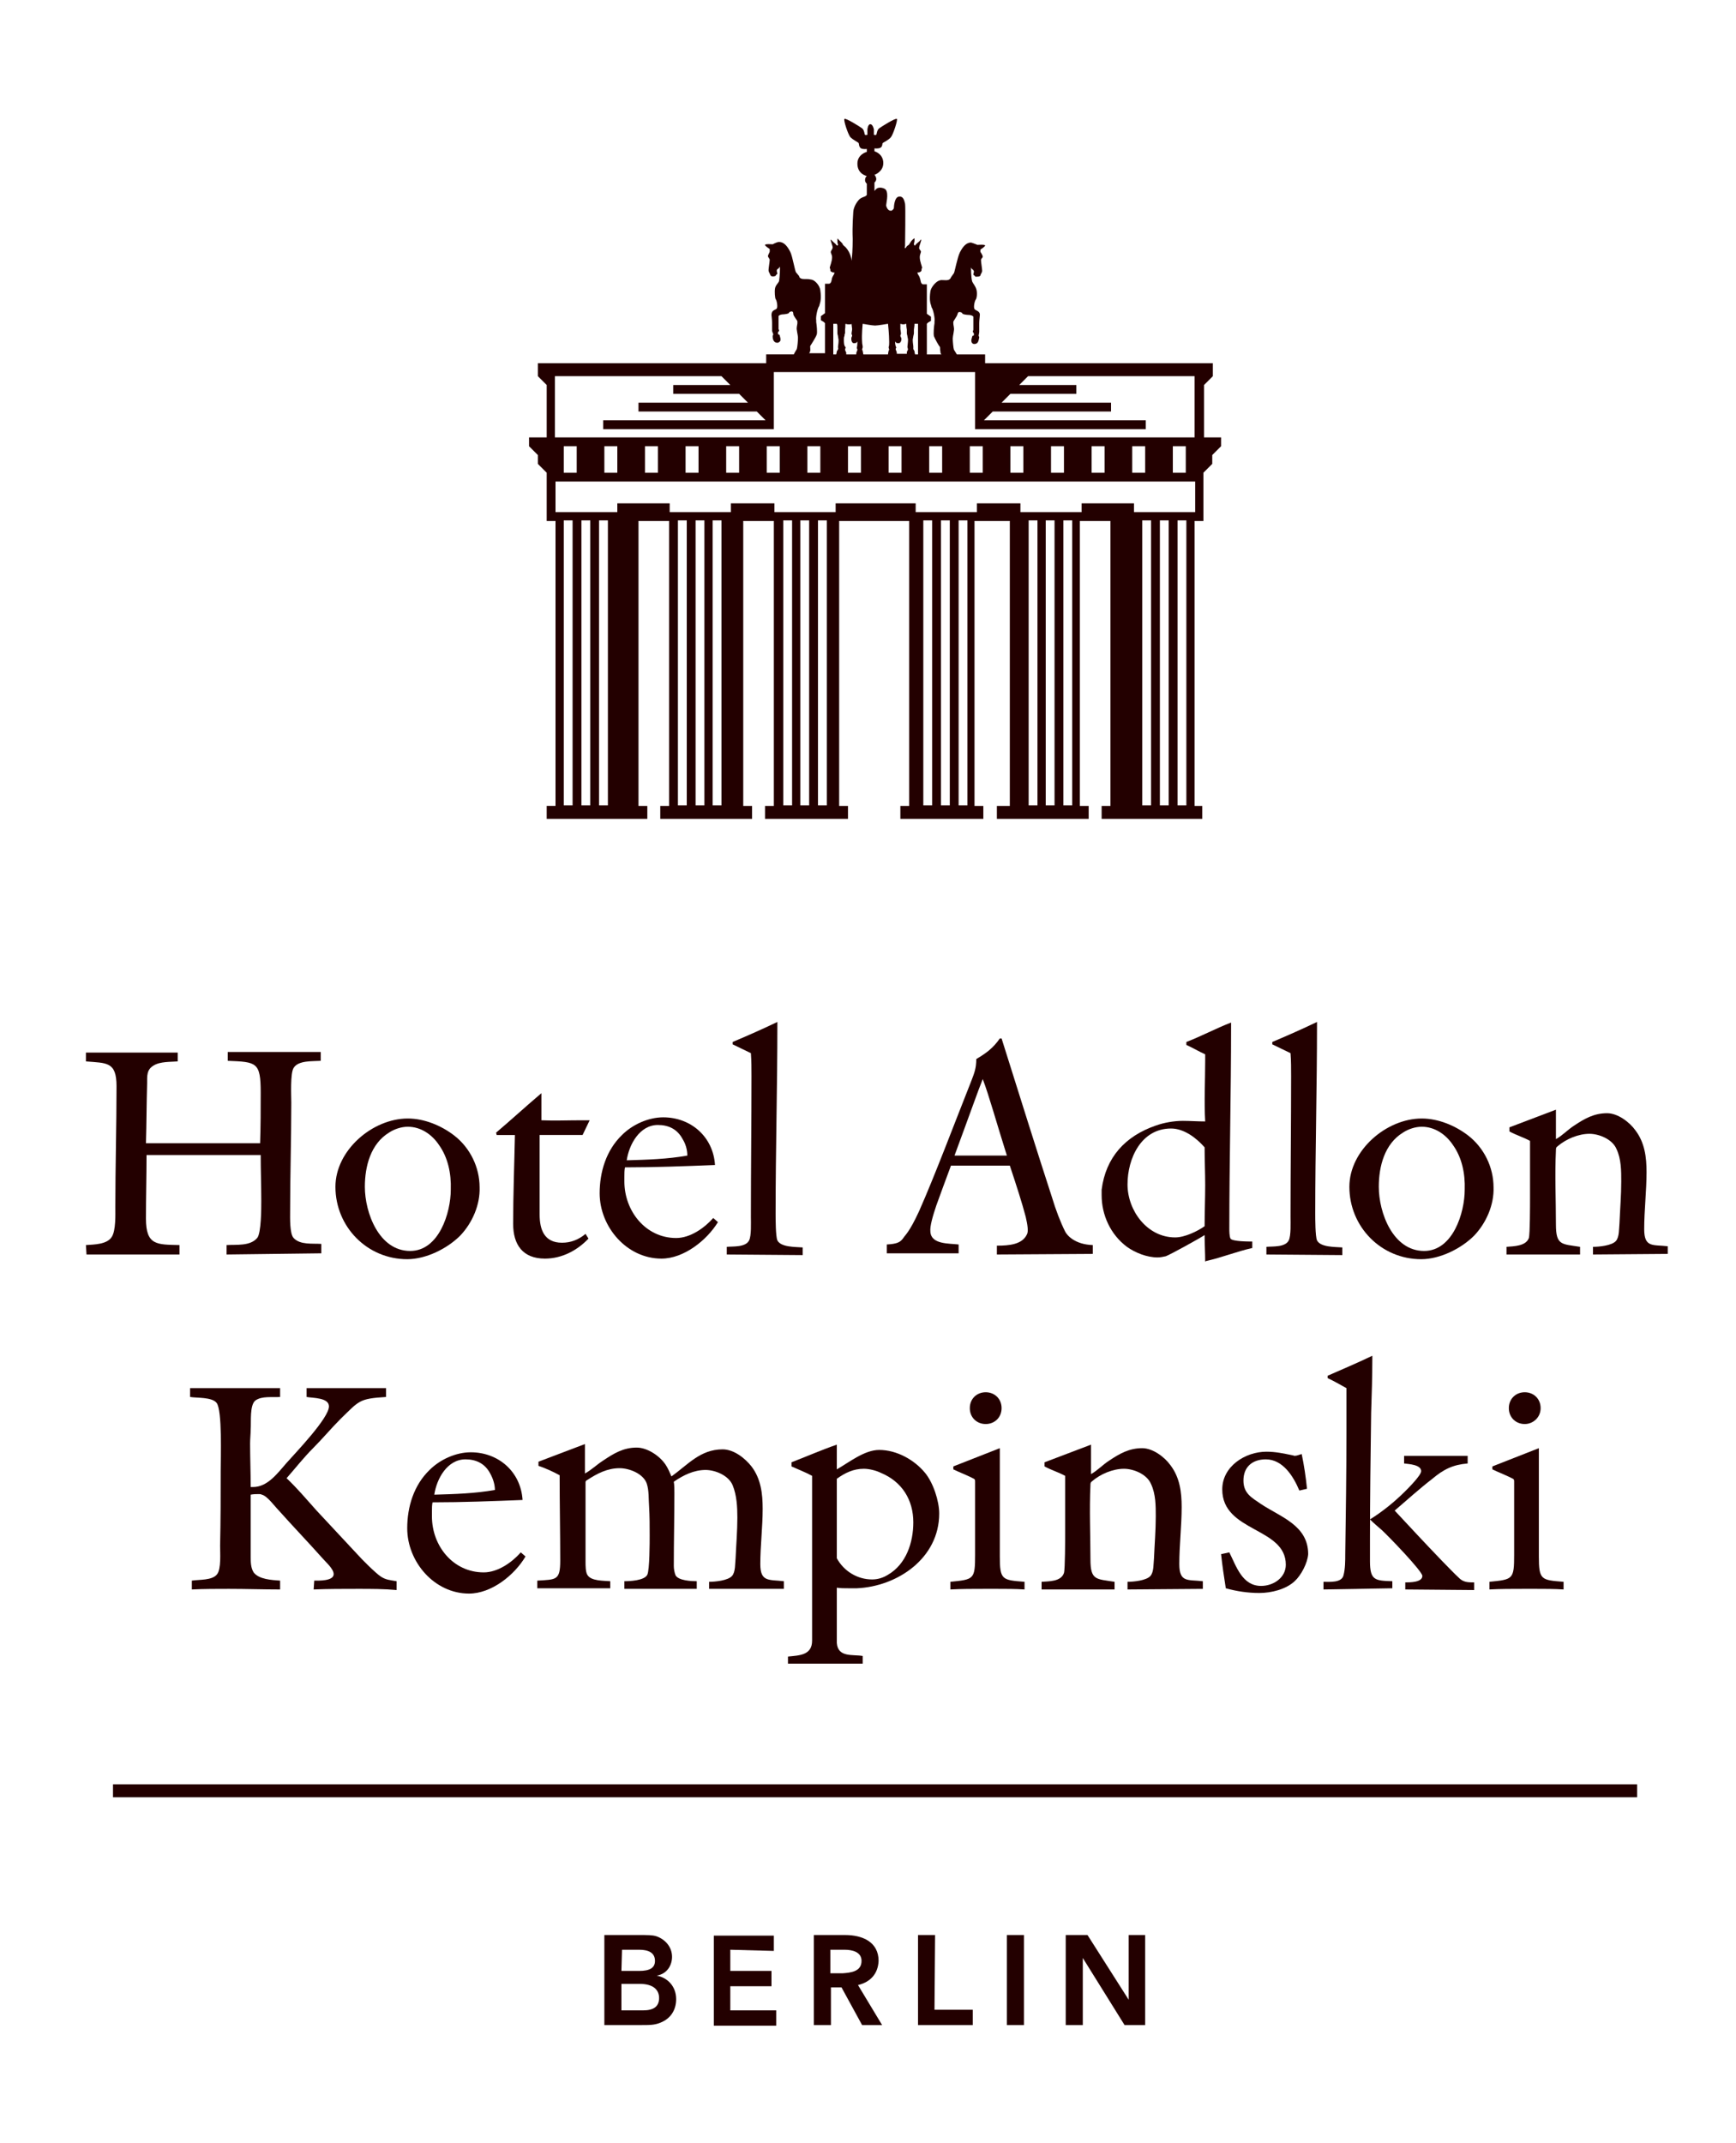<svg xmlns="http://www.w3.org/2000/svg" xmlns:xlink="http://www.w3.org/1999/xlink" id="Artwork" x="0px" y="0px" viewBox="0 0 295 364" style="enable-background:new 0 0 295 364;" xml:space="preserve"><style type="text/css">	.st0{fill:#230000;}</style><g>	<g>		<path class="st0" d="M38.5,213.1v-1.6c1.7-0.1,4,0.2,5.2-1.2c0.7-0.8,0.7-5.1,0.7-6.3c0-2.6-0.1-5.2-0.1-7.8H24.9    c0,3.6-0.1,7.1-0.1,10.8c0,4.6,1.9,4.4,5.7,4.5v1.6H14.7l-0.1-1.6c1.4-0.1,3.6-0.1,4.4-1.4c0.7-1.1,0.6-3.8,0.6-5.1    c0-6.8,0.2-13.7,0.2-20.5c0-4.2-1.7-3.9-5.2-4.2v-1.5h15.6v1.5c-1.2,0.1-3,0-4.1,0.7c-1.2,0.7-1.1,1.8-1.1,3    c-0.1,3.4-0.1,6.8-0.2,10.2h19.4c0.1-2.9,0.1-5.7,0.1-8.6c0-5.2-0.7-5.2-5.6-5.4v-1.5h15.8v1.5c-1.4,0.1-3.8-0.1-4.6,1.2    c-0.6,0.9-0.4,4.8-0.4,5.9c0,6.1-0.2,12.4-0.2,18.5c0,0.9-0.1,3.8,0.6,4.5c1.1,1.2,3.2,0.9,4.7,1v1.6L38.5,213.1L38.5,213.1z"></path>		<path class="st0" d="M78.2,209.9c-2.2,2.2-5.8,4-9,4c-6.8,0-12.2-5.5-12.2-12.3c0-6.2,6.3-11.6,12.3-11.6c2.8,0,5.7,1.2,7.9,2.9    c2.7,2.1,4.3,5.4,4.3,8.8C81.6,204.6,80.3,207.7,78.2,209.9L78.2,209.9z M74.6,194.5c-1.2-1.8-3.1-3.1-5.3-3.1    c-1.1,0-2.3,0.4-3.2,1c-3.1,1.9-4.1,5.7-4.1,9.2c0,4.4,2.4,10.9,7.7,10.9c4.9,0,6.9-6.5,6.9-10.4    C76.7,199.3,76.1,196.6,74.6,194.5L74.6,194.5z"></path>		<path class="st0" d="M99,192.8h-7.3v13.5c0,2.6,0.8,4.8,3.8,4.8c1.5,0,2.8-0.5,4-1.5l0.5,0.8c-1.9,2-4.5,3.4-7.4,3.4    c-3.8,0-5.4-2.4-5.4-5.9c0-5,0.2-10.1,0.3-15.1h-3.1l-0.1-0.4c2.6-2.2,5.1-4.5,7.7-6.7v4.6c2.2,0.1,4.4,0,6.7,0h1.5L99,192.8    L99,192.8z"></path>		<path class="st0" d="M112.4,213.8c-5.9,0-10.5-5.4-10.5-11.1c0-3.6,1.1-7.3,3.8-9.9c1.8-1.8,4.5-3,7-3c4.7,0,8.5,3.3,8.8,8.1    c-5.1,0.2-10.2,0.4-15.3,0.4c-0.1,0.5-0.1,1.1-0.1,1.6v0.8c0,5,3.6,9.6,8.8,9.6c2.4,0,4.8-1.7,6.3-3.4l0.8,0.7    C120.1,210.7,116.2,213.8,112.4,213.8L112.4,213.8z M116,193.5c-0.9-1.7-2.4-2.4-4.2-2.4c-3.1,0-4.9,3.3-5.3,6    c3.5-0.1,6.9-0.2,10.3-0.8C116.8,195.3,116.5,194.3,116,193.5L116,193.5z"></path>		<path class="st0" d="M123.5,213.1v-1.3c1.1-0.1,3.2,0.1,3.8-1.1c0.4-0.8,0.3-3,0.3-4c0-8,0.1-16,0.1-23.9c0-1.3,0-2.6-0.1-3.9    c-1-0.5-2.1-1-3.1-1.5v-0.4c2.6-1.1,5.1-2.2,7.6-3.4v0.5c0,10.6-0.3,21.3-0.3,32c0,0.9,0,3.9,0.3,4.6c0.6,1.2,3.1,1.1,4.3,1.2v1.3    L123.5,213.1L123.5,213.1z"></path>		<path class="st0" d="M169.4,213.1v-1.5c2.1,0,4.3-0.2,5.1-1.9c0.3-0.5,0.1-1.7-0.2-3c-0.6-2.3-1.6-5.4-2.7-8.7h-10    c-0.9,2.4-1.7,4.6-2.5,6.8c-0.6,1.8-1.1,3.5-1,4.4c0.1,2.2,3.1,2,4.8,2.2v1.5h-12.2v-1.5c1.8-0.1,2.3-0.4,2.8-1.1    c0.3-0.5,1-0.9,2.7-4.6c2.7-6.1,6-14.9,8.9-22.2c0.5-1.3,0.8-2.1,0.8-3.6c1.7-1,2.9-1.9,4-3.5h0.3c3.4,10.8,5.9,18.8,8.6,27.1    c0.6,2,1.4,4.1,2.2,5.7c0.3,0.6,1.6,2.2,4.7,2.3v1.5L169.4,213.1L169.4,213.1z M167,183.3c-0.7,1.7-2.1,5.7-4.8,13h8.9    C169.3,190.6,168.1,186.2,167,183.3z"></path>		<path class="st0" d="M205,214.2l-0.2,0.1c0-1.5-0.1-3-0.1-4.5c-0.9,0.6-5.8,3.3-6.6,3.6c-0.5,0.1-0.9,0.2-1.4,0.2    c-1.8,0-3.8-0.8-5.2-1.8c-2.8-2.1-4.3-5.4-4.3-8.8c0-0.3,0-0.6,0-0.9c0.7-5.5,4-9.1,9.2-10.9c1.4-0.5,3.1-0.8,4.6-0.8    c1.2,0,2.5,0.1,3.8,0.1c-0.2-3.4,0-6.9,0-10.4v-1c-1.1-0.5-2.1-1.1-3.2-1.6v-0.5c2.6-1,5-2.3,7.6-3.3v0.5c0,11.5-0.3,23-0.3,34.5    c0,0.4,0,1.3,0.2,1.7c0.3,0.5,3.1,0.5,3.7,0.5v1.1C210.1,212.6,207.7,213.6,205,214.2L205,214.2z M204.7,194.9    c-1.4-1.6-3.5-3.2-5.7-3.2c-5.1,0-7.4,5.1-7.4,9.5s3.3,9,8.1,9c1.6,0,3.7-1,5-1.9c0-2.4,0.1-4.6,0.1-7    C204.8,199.2,204.7,197.1,204.7,194.9L204.7,194.9z"></path>		<path class="st0" d="M215.2,213.1v-1.3c1.1-0.1,3.2,0.1,3.8-1.1c0.4-0.8,0.3-3,0.3-4c0-8,0.1-16,0.1-23.9c0-1.3,0-2.6-0.1-3.9    c-1-0.5-2.1-1-3.1-1.5v-0.4c2.6-1.1,5.1-2.2,7.6-3.4v0.5c0,10.6-0.3,21.3-0.3,32c0,0.9,0,3.9,0.3,4.6c0.6,1.2,3.1,1.1,4.3,1.2v1.3    L215.2,213.1L215.2,213.1z"></path>		<path class="st0" d="M250.5,209.9c-2.2,2.2-5.8,4-9,4c-6.8,0-12.2-5.5-12.2-12.3c0-6.2,6.3-11.6,12.3-11.6c2.8,0,5.7,1.2,7.9,2.9    c2.7,2.1,4.3,5.4,4.3,8.8C253.9,204.6,252.6,207.7,250.5,209.9L250.5,209.9z M246.9,194.5c-1.2-1.8-3.1-3.1-5.3-3.1    c-1.1,0-2.3,0.4-3.2,1c-3.1,1.9-4.1,5.7-4.1,9.2c0,4.4,2.4,10.9,7.7,10.9c4.9,0,6.9-6.5,6.9-10.4    C249,199.3,248.4,196.6,246.9,194.5L246.9,194.5z"></path>		<path class="st0" d="M270.7,213.1v-1.3c1,0,3.2-0.2,3.9-1c0.6-0.7,0.5-2.1,0.6-3c0.1-2.4,0.3-4.8,0.3-7.1c0-1.8,0-3.8-0.8-5.5    c-0.7-1.7-3-2.6-4.6-2.6c-1.9,0-4,0.9-5.4,2.1c-0.3,0.2-0.3,0.4-0.3,0.7c-0.2,4.2,0,8.4,0,12.6c0,3.6,1,3.3,4.1,3.8v1.3H256v-1.3    c1.2-0.1,3.3-0.1,3.8-1.5c0.2-0.7,0.2-5.7,0.2-6.7v-9.8c-1.1-0.6-2.4-1-3.5-1.6v-0.7l7.9-3v5c1.1-0.6,2-1.6,3.1-2.3    c1.8-1.2,3.4-2.1,5.6-2.1c1.8,0,3.8,1.5,4.8,2.9c1.6,2.1,1.9,4.6,1.9,7.1c0,3.2-0.4,6.5-0.4,9.7s1.5,2.6,4,2.9v1.3L270.7,213.1    L270.7,213.1z"></path>	</g>	<g>		<path class="st0" d="M60.8,269.9c-2.5,0-5,0-7.5,0.1l0.1-1.5c0.7,0,3.3,0.1,3.3-1.1c0-0.9-1.3-2-1.9-2.7c-2.5-2.8-5-5.4-7.5-8.2    c-0.6-0.6-1.9-2.4-2.8-2.6c-0.2-0.1-0.3-0.1-0.5-0.1c-0.5,0-0.9,0-1.4,0.1v10.5c0,0.9,0,1.9,0.5,2.7c0.9,1.2,3.1,1.3,4.5,1.4v1.5    c-2.9,0-5.8-0.1-8.7-0.1c-2.1,0-4.2,0-6.3,0.1v-1.5c1.2-0.2,3.5,0,4.3-1.1c0.7-0.9,0.5-3.6,0.5-4.8c0.1-4.3,0.1-8.6,0.1-12.8    c0-2,0.3-10.3-0.7-11.5c-0.8-1-3.3-0.8-4.5-1v-1.5h15.3v1.5c-1.3,0.1-3.1-0.2-4.2,0.6c-1,0.8-0.7,3.6-0.8,4.9    c0,0.7-0.1,1.6-0.1,2.4c0,2.4,0.1,4.9,0.1,7.4h0.4c2.5,0,4.2-2.4,5.7-4.1c1.5-1.7,7.2-7.6,7.2-9.6c0-1.5-2.7-1.4-3.8-1.6v-1.5    h13.5v1.5c-4.6,0.3-4.5,0.6-7.7,3.7c-1.6,1.6-3.1,3.4-4.7,5c-1.6,1.6-3,3.4-4.5,5.1c1.8,1.7,3.4,3.6,5.1,5.5    c2.3,2.5,4.6,4.9,6.9,7.4c0.8,0.9,3.1,3.2,4,3.8c0.9,0.6,1.6,0.6,2.7,0.8v1.5C65.3,269.9,63.1,269.9,60.8,269.9L60.8,269.9z"></path>		<path class="st0" d="M79.7,270.7c-5.9,0-10.5-5.4-10.5-11.1c0-3.6,1.1-7.3,3.8-9.9c1.8-1.8,4.5-3,7-3c4.7,0,8.5,3.3,8.8,8.1    c-5.1,0.2-10.2,0.4-15.3,0.4c-0.1,0.5-0.1,1-0.1,1.6v0.8c0,5,3.6,9.5,8.8,9.5c2.4,0,4.8-1.7,6.3-3.4l0.8,0.7    C87.4,267.6,83.5,270.7,79.7,270.7L79.7,270.7z M83.3,250.3c-0.9-1.7-2.4-2.4-4.2-2.4c-3.1,0-4.9,3.3-5.3,6    c3.5-0.1,6.9-0.2,10.3-0.8C84.1,252.2,83.8,251.2,83.3,250.3L83.3,250.3z"></path>		<path class="st0" d="M120.5,270v-1.3c1,0,3.2-0.2,3.9-1c0.6-0.7,0.5-2.1,0.6-3c0.1-2.3,0.3-4.6,0.3-6.9c0-1.8-0.1-3.8-0.8-5.5    c-0.7-1.7-3-2.6-4.6-2.6c-2,0-3.8,0.9-5.4,2c0.1,0.6,0.1,1.3,0.1,1.9c0,4.1-0.1,8.2-0.1,12.4c0,0.5,0.1,1.1,0.3,1.6    c0.5,0.9,2.7,1,3.6,1v1.3h-12.3v-1.3c0.9,0,3.4-0.1,3.9-1.1c0.4-0.9,0.4-5.5,0.4-6.7c0-1.6,0-3.2-0.1-4.9c-0.1-1.3,0-2.7-0.4-3.9    c-0.6-1.7-3-2.6-4.6-2.6c-2.1,0-3.8,0.9-5.5,2c-0.2,0.1-0.3,0.2-0.3,0.4v13.5c0,0.6,0,1.7,0.3,2.2c0.6,1.1,2.8,1,3.9,1.1v1.2H91.3    v-1.3c3.2-0.2,3.9,0,3.9-3.4c0-4.9-0.1-9.6-0.1-14.5c-1.1-0.6-2.4-1.2-3.6-1.6v-0.7l7.9-3v5c1.1-0.6,2-1.5,3.1-2.2    c1.8-1.2,3.4-2.2,5.7-2.2c1.8,0,3.9,1.4,4.9,2.9c0.4,0.6,0.7,1.3,1,2c2.8-2,4.9-4.6,8.7-4.6c1.9,0,3.8,1.5,4.9,2.9    c1.6,2.1,1.9,4.6,1.9,7.2c0,3.1-0.4,6.3-0.4,9.4s1.5,2.6,4,2.9v1.3H120.5L120.5,270z"></path>		<path class="st0" d="M145.6,269.8l-1.4,0c-0.7,0-1.4,0-2-0.1c0,1.8,0,3.6,0,5.5c0,1.3,0,2.7,0,3.9c0.2,2.5,2.7,1.9,4.4,2.2v1.3    h-12.7v-1.2c1.9-0.2,4.1-0.2,4.1-2.7v-28c-1.1-0.6-2.4-1.1-3.5-1.6v-0.7c2.6-1,5.1-2.1,7.7-3v0.9c0,1.1,0,2.2,0,3.3    c2.1-1.2,4.7-3.3,7.2-3.3c3,0,6,1.7,7.8,3.9c1.4,1.7,2.4,4.8,2.4,6.9C159.6,264.7,152.5,269.5,145.6,269.8L145.6,269.8z     M149.7,250.2c-0.8-0.4-2-0.7-2.9-0.7c-1.8,0-3.2,0.7-4.6,1.7v13.5c1.2,2.2,3.5,3.6,6,3.6c1,0,1.9-0.3,2.7-0.8    c3.1-1.8,4.3-5.5,4.3-8.9C155.2,254.8,153.3,251.7,149.7,250.2L149.7,250.2z"></path>		<path class="st0" d="M169.4,269.9h-2.1c-2,0-3.9,0-5.8,0.1v-1.3c4-0.4,4.2-0.4,4.2-4.6v-12.4c0-0.2,0-0.4-0.2-0.5    c-0.7-0.4-2.7-1.2-3.5-1.6v-0.5l7.9-3.1v18.4c0,4,0.4,4,4.2,4.3v1.3C172.5,269.9,171,269.9,169.4,269.9L169.4,269.9z M167.5,241.9    c-1.5,0-2.7-1.1-2.7-2.7s1.2-2.7,2.7-2.7s2.7,1.1,2.7,2.7S169,241.9,167.5,241.9z"></path>		<path class="st0" d="M191.6,270v-1.3c1,0,3.2-0.2,3.9-1c0.6-0.7,0.5-2.1,0.6-3c0.1-2.4,0.3-4.8,0.3-7.1c0-1.8,0-3.8-0.8-5.5    c-0.7-1.7-3-2.6-4.6-2.6c-1.9,0-4,0.9-5.4,2.1c-0.3,0.2-0.3,0.4-0.3,0.7c-0.2,4.2,0,8.5,0,12.6c0,3.6,1,3.3,4.1,3.8v1.3h-12.4    v-1.3c1.2-0.1,3.3,0,3.8-1.5c0.2-0.7,0.2-5.7,0.2-6.7v-9.8c-1.1-0.6-2.4-1-3.5-1.6v-0.7l7.9-3v5c1.1-0.6,2-1.6,3.1-2.3    c1.8-1.2,3.4-2.1,5.6-2.1c1.8,0,3.8,1.5,4.8,2.9c1.6,2.1,1.9,4.6,1.9,7.1c0,3.2-0.4,6.5-0.4,9.7s1.5,2.6,4,2.9v1.3L191.6,270    L191.6,270z"></path>		<path class="st0" d="M220,268.6c-1.5,1.4-4,2-6,2s-3.9-0.3-5.7-0.8c-0.3-1.9-0.6-3.9-0.8-5.8l1.4-0.3c1.2,2.4,2.2,5.7,5.4,5.7    c2.1,0,4.2-1.4,4.2-3.6c0-6.4-10.8-5.5-10.8-12.8c0-3.9,3.9-6.4,7.5-6.4c1.6,0,2.9,0.3,4.4,0.6c0.1,0,0.3,0.1,0.4,0.1    c0.4,0,0.8-0.2,1.2-0.3c0.4,1.9,0.7,3.9,0.9,5.9l-1.3,0.3c-1-2.4-2.8-5.3-5.7-5.3c-2.3,0-3.8,1.3-3.8,3.6c0,2.2,1.4,2.9,3,4    c3.3,2.2,8,3.6,8,8.5C222.2,265.5,221.1,267.6,220,268.6L220,268.6z"></path>		<path class="st0" d="M224.9,270v-1.3c1,0,3.1,0.2,3.4-1.1c0.3-1.1,0.3-2.5,0.3-3.6c0.1-6.9,0.2-13.8,0.2-20.7c0-2.5,0-5,0-7.5    c-1.1-0.6-2.1-1.2-3.2-1.7v-0.4c2.5-1.1,5.1-2.2,7.6-3.4v0.5c0,3.1-0.1,6.1-0.2,9.2c-0.1,7.2-0.2,14.6-0.2,21.8v3.4    c0,3.3,0.9,3.3,3.8,3.4v1.2L224.9,270L224.9,270z M238.8,270v-1.2c0.8,0,2.9,0,2.9-1.1c0-0.8-5.8-6.8-6.9-7.8    c-0.7-0.6-1.4-1.2-2-1.8c2.1-1.3,4.2-3,6-4.8c0.6-0.6,2.7-2.7,2.7-3.4c0-1.1-2.1-1.2-2.9-1.3v-1.3h10.8v1.3c-2.5,0.2-4.1,1-6,2.6    c-2.2,1.7-4.3,3.6-6.4,5.4c2.7,2.9,5.3,5.7,8,8.5c1,1,2,2.1,3.1,3.1c0.7,0.6,1.5,0.6,2.4,0.6v1.3L238.8,270L238.8,270z"></path>		<path class="st0" d="M261,269.9h-2.1c-2,0-3.9,0-5.8,0.1v-1.3c4-0.4,4.2-0.4,4.2-4.6v-12.4c0-0.2,0-0.4-0.2-0.5    c-0.7-0.4-2.7-1.2-3.5-1.6v-0.5l7.9-3.1v18.4c0,4,0.4,4,4.2,4.3v1.3C264.1,269.9,262.5,269.9,261,269.9L261,269.9z M259.1,241.9    c-1.5,0-2.7-1.1-2.7-2.7s1.2-2.7,2.7-2.7s2.7,1.1,2.7,2.7S260.5,241.9,259.1,241.9z"></path>	</g>	<g>		<path class="st0" d="M108.2,328.7c2,0,2.6,0,3.3,0.2c1.5,0.5,2.7,1.8,2.7,3.5c0,1.4-0.8,2.9-2.6,3.2c1.7,0.3,3.3,1.7,3.3,4    c0,1.8-0.9,3.3-2.7,4c-1,0.4-1.7,0.4-3.5,0.4h-6v-15.3L108.2,328.7L108.2,328.7z M105.6,334.8h3c1.8,0,2.7-0.5,2.7-1.7    c0-1.4-1.1-1.9-2.7-1.9h-2.9L105.6,334.8L105.6,334.8z M105.6,341.5h3.7c1.7,0,2.7-0.6,2.7-2.1c0-1.4-1-2.4-3.3-2.4h-3.1V341.5z"></path>		<path class="st0" d="M124.1,331.2v3.6h7v2.6h-7v4.1h7.8v2.6h-10.6v-15.3h10.2v2.6L124.1,331.2L124.1,331.2z"></path>		<path class="st0" d="M145.8,337.2l4.1,6.8h-3.4l0,0l-3.5-6.4h-1.8v6.4h-2.9v-15.3h5.3c3,0,5.7,1.2,5.7,4.4    C149.2,335.3,147.9,336.7,145.8,337.2L145.8,337.2z M146.4,333.1c0-1.5-1.5-1.9-2.9-1.9h-2.4v4h2.1    C144.6,335.1,146.4,334.9,146.4,333.1L146.4,333.1z"></path>		<path class="st0" d="M158.8,341.4h6.5v2.6H156v-15.3h2.9L158.8,341.4L158.8,341.4z"></path>		<path class="st0" d="M171.1,328.7h2.9V344h-2.9V328.7z"></path>		<path class="st0" d="M184,332.6V344h-2.9v-15.3h3.7l7,11v-11h2.8V344h-3.5L184,332.6z"></path>	</g>	<rect x="19.2" y="303.1" class="st0" width="259" height="2.2"></rect></g><path class="st0" d="M204.6,74.3v-8.9l1.1-1.1l0.4-0.4v-2.2h-38.7v-1.5h-4.8c-0.1-0.2-0.4-0.6-0.5-0.8c-0.1-0.3-0.2-1.5-0.2-1.9  s0.3-1.5,0.2-1.8c0-0.2-0.1-0.5-0.1-0.8c0-0.1,0-0.2,0-0.2c0-0.2,0.6-0.9,0.7-1.3c0.1-0.4,0.2-0.4,0.4-0.4c0.1,0,0.4,0.1,0.4,0.2  c0,0.2,0.8,0.3,1.1,0.3s0.7,0.1,0.8,0.3c0,0.1,0,0.6,0,1.1c0,0.4,0,0.8,0,1.1c0,0.1-0.1,0.3-0.1,0.3c0,0.1,0.2,0.3,0.2,0.4  c0,0.6-0.2,0.1-0.3,0.5c-0.1,0.4-0.2,0.6-0.1,0.9c0.1,0.3,0.4,0.4,0.7,0.3c0.4-0.1,0.5-0.5,0.6-1.1c0-0.1-0.1-0.2-0.1-0.3  c0,0,0.1-0.5,0.1-0.6c0-0.1,0-0.7,0-1.2c0-0.1,0-0.2,0-0.3c0-0.5,0.1-1.1,0.1-1.3c0.1-0.8-0.7-0.8-0.9-1.1c-0.2-0.3,0-1.3,0.2-1.6  c0.2-0.2,0.3-1.2,0.1-1.8s-0.6-1-0.7-1.3c-0.2-0.7-0.2-2.4-0.2-2.4c0.1,0.4,0.4,0.3,0.5,0.7c0,0.2-0.1,0.4-0.1,0.5  c0,0.1,0.1,0.2,0.2,0.2c0.1,0.1,0.1,0.2,0.2,0.2c0.3,0,0.7,0,0.8-0.2c0-0.2,0.3-0.5,0.3-0.8c0-0.3-0.2-1.5-0.2-1.8  c0-0.3,0.3-0.4,0.3-0.6s-0.3-0.7-0.4-0.8c0-0.2,0-0.4,0-0.4s0.8-0.5,0.8-0.7c0-0.2-1.3-0.1-1.3-0.1s-0.7-0.3-1.1-0.4  c-0.8,0-1.4,0.7-1.9,1.7c-0.4,0.8-0.9,3.4-1,3.5l-0.5,0.7c0,0-0.1,0.5-0.8,0.5c-0.9,0-0.8-0.1-1.3,0.1c-0.5,0.2-1.3,1.1-1.4,1.8  c-0.2,1.4,0,1.9,0,2c0,0,0.2,0.6,0.2,0.7c0.3,0.4,0.6,1.9,0.5,2.4c0,0.1,0,0.2,0,0.3l0,0c-0.1,0.6-0.2,1.7-0.1,2.2  c0.2,0.5,0.8,1.6,1,1.8c0.1,0.2,0,0.4,0.1,0.8c0,0.3,0.1,0.5,0.2,0.5h-2.5V55l0.2-0.2l0.5-0.3v-0.7c0,0-0.7-0.5-0.7-0.5l0-5h-0.7  c-0.4-0.2-0.3-0.6-0.5-1.1c-0.1-0.4-0.4-0.6-0.4-0.9c0,0,0.4,0,0.6-0.2c0.1-0.1,0.1-0.2,0.1-0.3c0-0.2,0.1-0.3,0.1-0.3  c0-0.2-0.4-1.1-0.4-1.8c0-0.5,0.2-0.7,0.2-1c0-0.1-0.4-0.4-0.3-0.7c0-0.1,0.1-0.4,0.2-0.7c0.1-0.3,0.2-0.6,0.1-0.6s-0.1,0.2-0.4,0.4  c-0.2,0.2-0.4,0.3-0.6,0.6c0,0-0.1,0-0.1,0c0-0.1-0.1-0.1-0.1-0.2c0-0.2,0.1-0.4,0.1-0.6c0-0.1,0-0.4,0-0.4c0-0.1-0.5,0.3-0.7,0.7  c-0.1,0.1-0.1,0.2-0.2,0.3c-0.1,0.2-0.4,0.2-0.5,0.5c-0.1,0.1-0.1,0.1-0.2,0.2c-0.1-0.2,0-0.4,0-0.4c0-0.6,0.1-6.7,0-7.2  c-0.1-0.3-0.2-1.3-1-1.2c-0.8,0-0.9,1.7-0.9,1.9c0,0.2-0.3,0.5-0.5,0.5c-0.5,0-0.7-0.5-0.8-0.8c-0.1-0.2,0.5-2.1-0.1-2.8  c-0.3-0.3-1.2-0.5-1.6-0.1c-0.2,0.2-0.3,0.3-0.3,0.4V31c0,0,0.3-0.2,0.3-0.6c0-0.4-0.3-0.7-0.3-0.7s1.5-0.5,1.5-2c0-1.6-1.5-2-1.5-2  v-0.5c0,0,0.6,0.1,1-0.1c0.4-0.2,0.3-0.7,0.4-0.8c0.1-0.1,1-0.5,1.4-1c0.4-0.5,1.2-3,1-3.1c-0.2-0.2-2.6,1.3-3,1.6  c-0.4,0.3-0.4,1-0.5,1.1c-0.1,0.1-0.4,0-0.4,0v-0.9c0-0.1-0.2-0.9-0.6-0.9s-0.5,0.8-0.5,0.9v0.9c0,0-0.4,0.1-0.4,0  c-0.1,0-0.1-0.8-0.5-1.1c-0.4-0.3-2.8-1.8-3-1.6c-0.2,0.2,0.6,2.6,1,3.1c0.5,0.5,1.4,0.9,1.4,1c0.1,0.1,0,0.6,0.4,0.9  c0.4,0.2,1,0.1,1,0.1v0.5c0,0-1.6,0.4-1.6,2c0,1.8,1.6,2.1,1.6,2.1s-0.3,0.2-0.3,0.7c0,0.4,0.3,0.6,0.3,0.6v1.9  c-0.2,0.4-0.9,0.3-1.4,0.9c-0.7,0.8-0.9,1.7-0.9,2s-0.2,2.3-0.1,4.6c0,1.7-0.1,3.1-0.2,3.7c0-0.2-0.1-1.3-1-2.3  c-0.2-0.2-0.4-0.3-0.5-0.5c0-0.1-0.1-0.2-0.2-0.3c-0.3-0.3-0.7-0.7-0.7-0.7c0,0,0,0.3,0,0.4c0,0.2,0,0.4,0.1,0.6  c0,0.1,0,0.2-0.1,0.2c0,0-0.1,0-0.1,0c-0.2-0.3-0.4-0.4-0.6-0.6c-0.3-0.3-0.4-0.4-0.4-0.4c-0.1,0,0,0.3,0.1,0.6  c0.1,0.3,0.2,0.6,0.2,0.7c0,0.3-0.3,0.6-0.3,0.7c-0.1,0.3,0.2,0.5,0.2,1c0,0.7-0.4,1.6-0.4,1.8c0,0,0.1,0.2,0.1,0.3  c0,0.1,0,0.3,0.1,0.3c0.2,0.2,0.6,0.2,0.6,0.2c0,0.3-0.2,0.4-0.4,0.9c-0.1,0.4-0.1,0.9-0.5,1h-0.7v5l-0.7,0.5v0.7l0.5,0.3l0.2,0.2  v5.1h-2.7c0,0,0.2-0.2,0.2-0.6c0-0.5-0.1-0.6,0.1-0.8c0.1-0.2,0.8-1.2,1-1.8c0.1-0.4,0-1.5-0.1-2.1l0,0c0-0.1,0-0.2,0-0.3  c-0.1-0.5,0.2-2,0.5-2.4c0,0,0.2-0.7,0.2-0.7c0-0.1,0.2-0.6,0-2c-0.1-0.8-0.9-1.7-1.5-1.8s-0.4-0.1-1.3-0.1c-0.8,0-0.8-0.5-0.8-0.5  l-0.5-0.6c-0.2-0.1-0.6-2.7-1-3.5c-0.5-1-1.1-1.7-1.9-1.7c-0.4,0-1.1,0.4-1.1,0.4s-1.3-0.1-1.3,0.1s0.8,0.7,0.8,0.7s0,0.2,0,0.4  c0,0.2-0.3,0.6-0.3,0.8s0.2,0.3,0.3,0.6c0,0.3-0.2,1.5-0.2,1.8c0,0.3,0.2,0.5,0.3,0.8s0.5,0.3,0.8,0.2c0.1,0,0.1-0.1,0.2-0.2  c0-0.1,0.2-0.1,0.2-0.2c0-0.2-0.1-0.3-0.1-0.5c0-0.4,0.3-0.2,0.5-0.7c0.1,0,0,1.7-0.1,2.4c-0.1,0.4-0.6,0.7-0.7,1.3s0,1.6,0.1,1.8  c0.2,0.2,0.4,1.3,0.2,1.6s-0.9,0.2-0.9,1.1c0,0.2,0.1,0.8,0.1,1.3c0,0.1,0,0.2,0,0.2c0,0.5,0,1.1,0,1.2s0.2,0.5,0.2,0.6  c0,0.1-0.1,0.2-0.1,0.3c0,0.6,0.2,1,0.6,1.1c0.3,0.1,0.6-0.1,0.7-0.3c0.1-0.3,0-0.5-0.1-0.9c-0.1-0.4-0.3,0.1-0.3-0.5  c0-0.1,0.2-0.3,0.2-0.3c0-0.1-0.1-0.3-0.1-0.3c0-0.3,0-0.7,0-1.1l0,0l0,0c0-0.5,0-1,0-1.1c0.1-0.2,0.5-0.3,0.8-0.3  c0.2,0,1-0.1,1-0.3c0-0.1,0.3-0.2,0.4-0.2c0.1,0,0.3,0,0.3,0.4s0.7,1.1,0.7,1.3c0,0.1,0,0.2,0,0.3l0,0l0,0c0,0.2-0.1,0.5-0.1,0.7  c-0.1,0.3,0.2,1.3,0.2,1.8s-0.1,1.6-0.2,1.9c-0.1,0.2-0.5,0.8-0.5,0.9h-4.7v1.5H91.4v2.2l0.4,0.4l1.1,1.1v8.9h-3v1.5l1.5,1.5v1.5  l1.5,1.5v8.2h1.5v48.4h-1.5v2.2H110v-2.2h-1.5V88.5h5.2v48.4h-1.5v2.2h15.6v-2.2h-1.5V88.5h5.2v48.4h-1.5v2.2h14.1v-2.2h-1.5V88.5  h11.9v48.4h-1.5v2.2h14.1v-2.2h-1.5V88.5h6v48.4h-2.2v2.2h15.6v-2.2h-1.5V88.5h5.2v48.4h-1.5v2.2h17.1v-2.2H203V88.5h1.5v-8.2  l1.5-1.5v-1.5l1.5-1.5v-1.5L204.6,74.3L204.6,74.3z M155.2,57.1c0-0.1,0.1-0.3,0.1-0.5c0-0.1,0-0.5,0-0.6c0.1-0.7,0.1-0.8,0.1-1h0.6  v5.2h-0.5c0-0.1-0.1-0.3-0.1-0.5c0-0.1-0.1-0.2-0.2-0.4c0-0.1,0-0.2,0-0.4c0-0.3-0.1-0.6-0.1-1.2C155.1,57.6,155.2,57.2,155.2,57.1  L155.2,57.1z M152.1,58c0.1,0.1,0.1,0.3,0.6,0.3c0.4,0,0.6-0.7,0.4-1c0,0-0.1-0.1-0.1-0.3c0-0.1,0.1-0.2,0.1-0.3  c0-0.3-0.1-0.7-0.1-0.8L153,55c0,0,0.3,0.1,0.5,0.1c0.2,0,0.4-0.1,0.5-0.1c0,0.1,0,0.5,0.1,1c0,0.1,0,0.5,0,0.6  c0,0.2,0.1,0.4,0.1,0.5c0,0.2,0.1,0.4,0.1,0.6c0,0.5-0.1,1-0.1,1.2c0,0.2,0.1,0.4,0.1,0.4c0,0.1-0.2,0.5-0.2,0.5c0,0.1,0,0.3,0,0.3  h-1.7c0-0.1,0-0.3-0.1-0.5c0,0-0.1-0.2-0.1-0.3c0-0.1,0.1-0.2,0.1-0.3C152.1,58.7,152.1,58.1,152.1,58L152.1,58z M146.6,55  c0,0,1.6,0.3,2.1,0.3c0.5,0,2.2-0.3,2.2-0.3s0.2,1.8,0.2,3.1c0,0.4,0,0.6-0.1,0.9c0,0,0.1,0.4,0.1,0.4c0,0.1-0.1,0.1-0.1,0.2  c0,0.1-0.1,0.4-0.1,0.6h-4.2c0-0.2-0.1-0.4-0.1-0.6c0-0.1-0.1-0.1-0.1-0.2c0-0.1,0.1-0.4,0.1-0.4c0-0.4-0.1-0.5-0.1-0.9  C146.4,56.8,146.6,55,146.6,55L146.6,55z M143.4,57.7c0-0.2,0-0.5,0.1-0.6c0-0.1,0-0.3,0.1-0.5c0-0.2,0-0.5,0-0.6  c0.1-0.6,0-0.9,0.1-1c0,0,0.2,0.1,0.5,0.1c0.2,0,0.5,0,0.5-0.1l0.1,0.9c0,0.2-0.1,0.6-0.1,0.8c0,0.1,0.1,0.2,0.1,0.3  c0,0.2-0.1,0.2-0.1,0.3c-0.1,0.3,0,1,0.4,1c0.5,0,0.5-0.2,0.6-0.3c0,0.1,0,0.7-0.1,1.1c0,0.1,0.1,0.2,0.1,0.3c0,0.1-0.1,0.3-0.1,0.3  c-0.1,0.2-0.1,0.4-0.1,0.5h-1.7c0,0,0-0.3,0-0.3c0,0-0.2-0.4-0.2-0.5c0-0.1,0.1-0.3,0.1-0.4C143.4,58.7,143.4,58.2,143.4,57.7  L143.4,57.7z M141.6,55h0.6c0.1,0.2,0.1,0.3,0.1,1c0,0.1,0,0.5,0,0.6c0,0.2,0.1,0.4,0.1,0.5c0,0.2,0.1,0.5,0.1,0.7  c0,0.6-0.1,0.9-0.1,1.2c0,0.1,0.1,0.2,0,0.3c0,0.2-0.2,0.3-0.2,0.4c0,0.2-0.1,0.4-0.1,0.5h-0.5V55L141.6,55z M97.3,111v25.8h-1.5  V88.4h1.5C97.3,88.4,97.3,111,97.3,111z M100.3,111v25.8h-1.5V88.4h1.5C100.3,88.4,100.3,111,100.3,111z M103.3,111v25.8h-1.5V88.4  h1.5C103.3,88.4,103.3,111,103.3,111z M116.7,111v25.8h-1.5V88.4h1.5C116.7,88.4,116.7,111,116.7,111z M119.7,111v25.8h-1.5V88.4  h1.5C119.7,88.4,119.7,111,119.7,111z M122.6,111v25.8h-1.5V88.4h1.5C122.6,88.4,122.6,111,122.6,111z M134.6,111v25.8h-1.5V88.4  h1.5C134.6,88.4,134.6,111,134.6,111z M137.5,111v25.8h-1.5V88.4h1.5C137.5,88.4,137.5,111,137.5,111z M140.5,111v25.8H139V88.4h1.5  C140.5,88.4,140.5,111,140.5,111z M158.4,111v25.8h-1.5V88.4h1.5C158.4,88.4,158.4,111,158.4,111z M161.4,111v25.8h-1.5V88.4h1.5  C161.4,88.4,161.4,111,161.4,111z M164.4,111v25.8h-1.5V88.4h1.5C164.4,88.4,164.4,111,164.4,111z M176.3,111v25.8h-1.5V88.4h1.5  C176.3,88.4,176.3,111,176.3,111z M179.2,111v25.8h-1.5V88.4h1.5C179.2,88.4,179.2,111,179.2,111z M182.2,111v25.8h-1.5V88.4h1.5  C182.2,88.4,182.2,111,182.2,111z M195.6,111v25.8h-1.5V88.4h1.5C195.6,88.4,195.6,111,195.6,111z M198.6,111v25.8h-1.5V88.4h1.5  C198.6,88.4,198.6,111,198.6,111z M201.6,111v25.8h-1.5V88.4h1.5C201.6,88.4,201.6,111,201.6,111z M203.1,82.2V87h-10.4v-1.5h-8.9  V87h-10.4v-1.5h-7.4V87h-10.4v-1.5H142V87h-10.4v-1.5h-7.4V87h-10.4v-1.5h-8.9V87H94.4v-5.2h108.7V82.2z M95.8,80.3v-4.5h2.2v4.5  H95.8z M102.7,80.3v-4.5h2.2v4.5H102.7z M109.6,80.3v-4.5h2.2v4.5H109.6z M116.5,80.3v-4.5h2.2v4.5H116.5L116.5,80.3z M123.4,80.3  v-4.5h2.2v4.5H123.4z M130.3,80.3v-4.5h2.2v4.5H130.3z M137.2,80.3v-4.5h2.2v4.5H137.2z M144.1,80.3v-4.5h2.2v4.5H144.1z M151,80.3  v-4.5h2.2v4.5H151z M157.9,80.3v-4.5h2.2v4.5H157.9z M164.8,80.3v-4.5h2.2v4.5H164.8z M171.7,80.3v-4.5h2.2v4.5H171.7z M178.6,80.3  v-4.5h2.2v4.5H178.6z M185.5,80.3v-4.5h2.2v4.5H185.5z M192.4,80.3v-4.5h2.2v4.5H192.4z M199.3,80.3v-4.5h2.2v4.5H199.3z M203,64.2  v10.1H94.3V63.9h28.3l0.4,0.4l1.1,1.1h-9.7v1.5h11.2l1.5,1.5h-18.6v1.5h20.1l1.5,1.5h-27.6v1.5h29v-9.7h34.2v9.7h29v-1.5h-27.5  l1.5-1.5h20.1v-1.5h-18.6l1.5-1.5h11.2v-1.5h-9.7l1.1-1.1l0.4-0.4H203V64.2z"></path></svg>